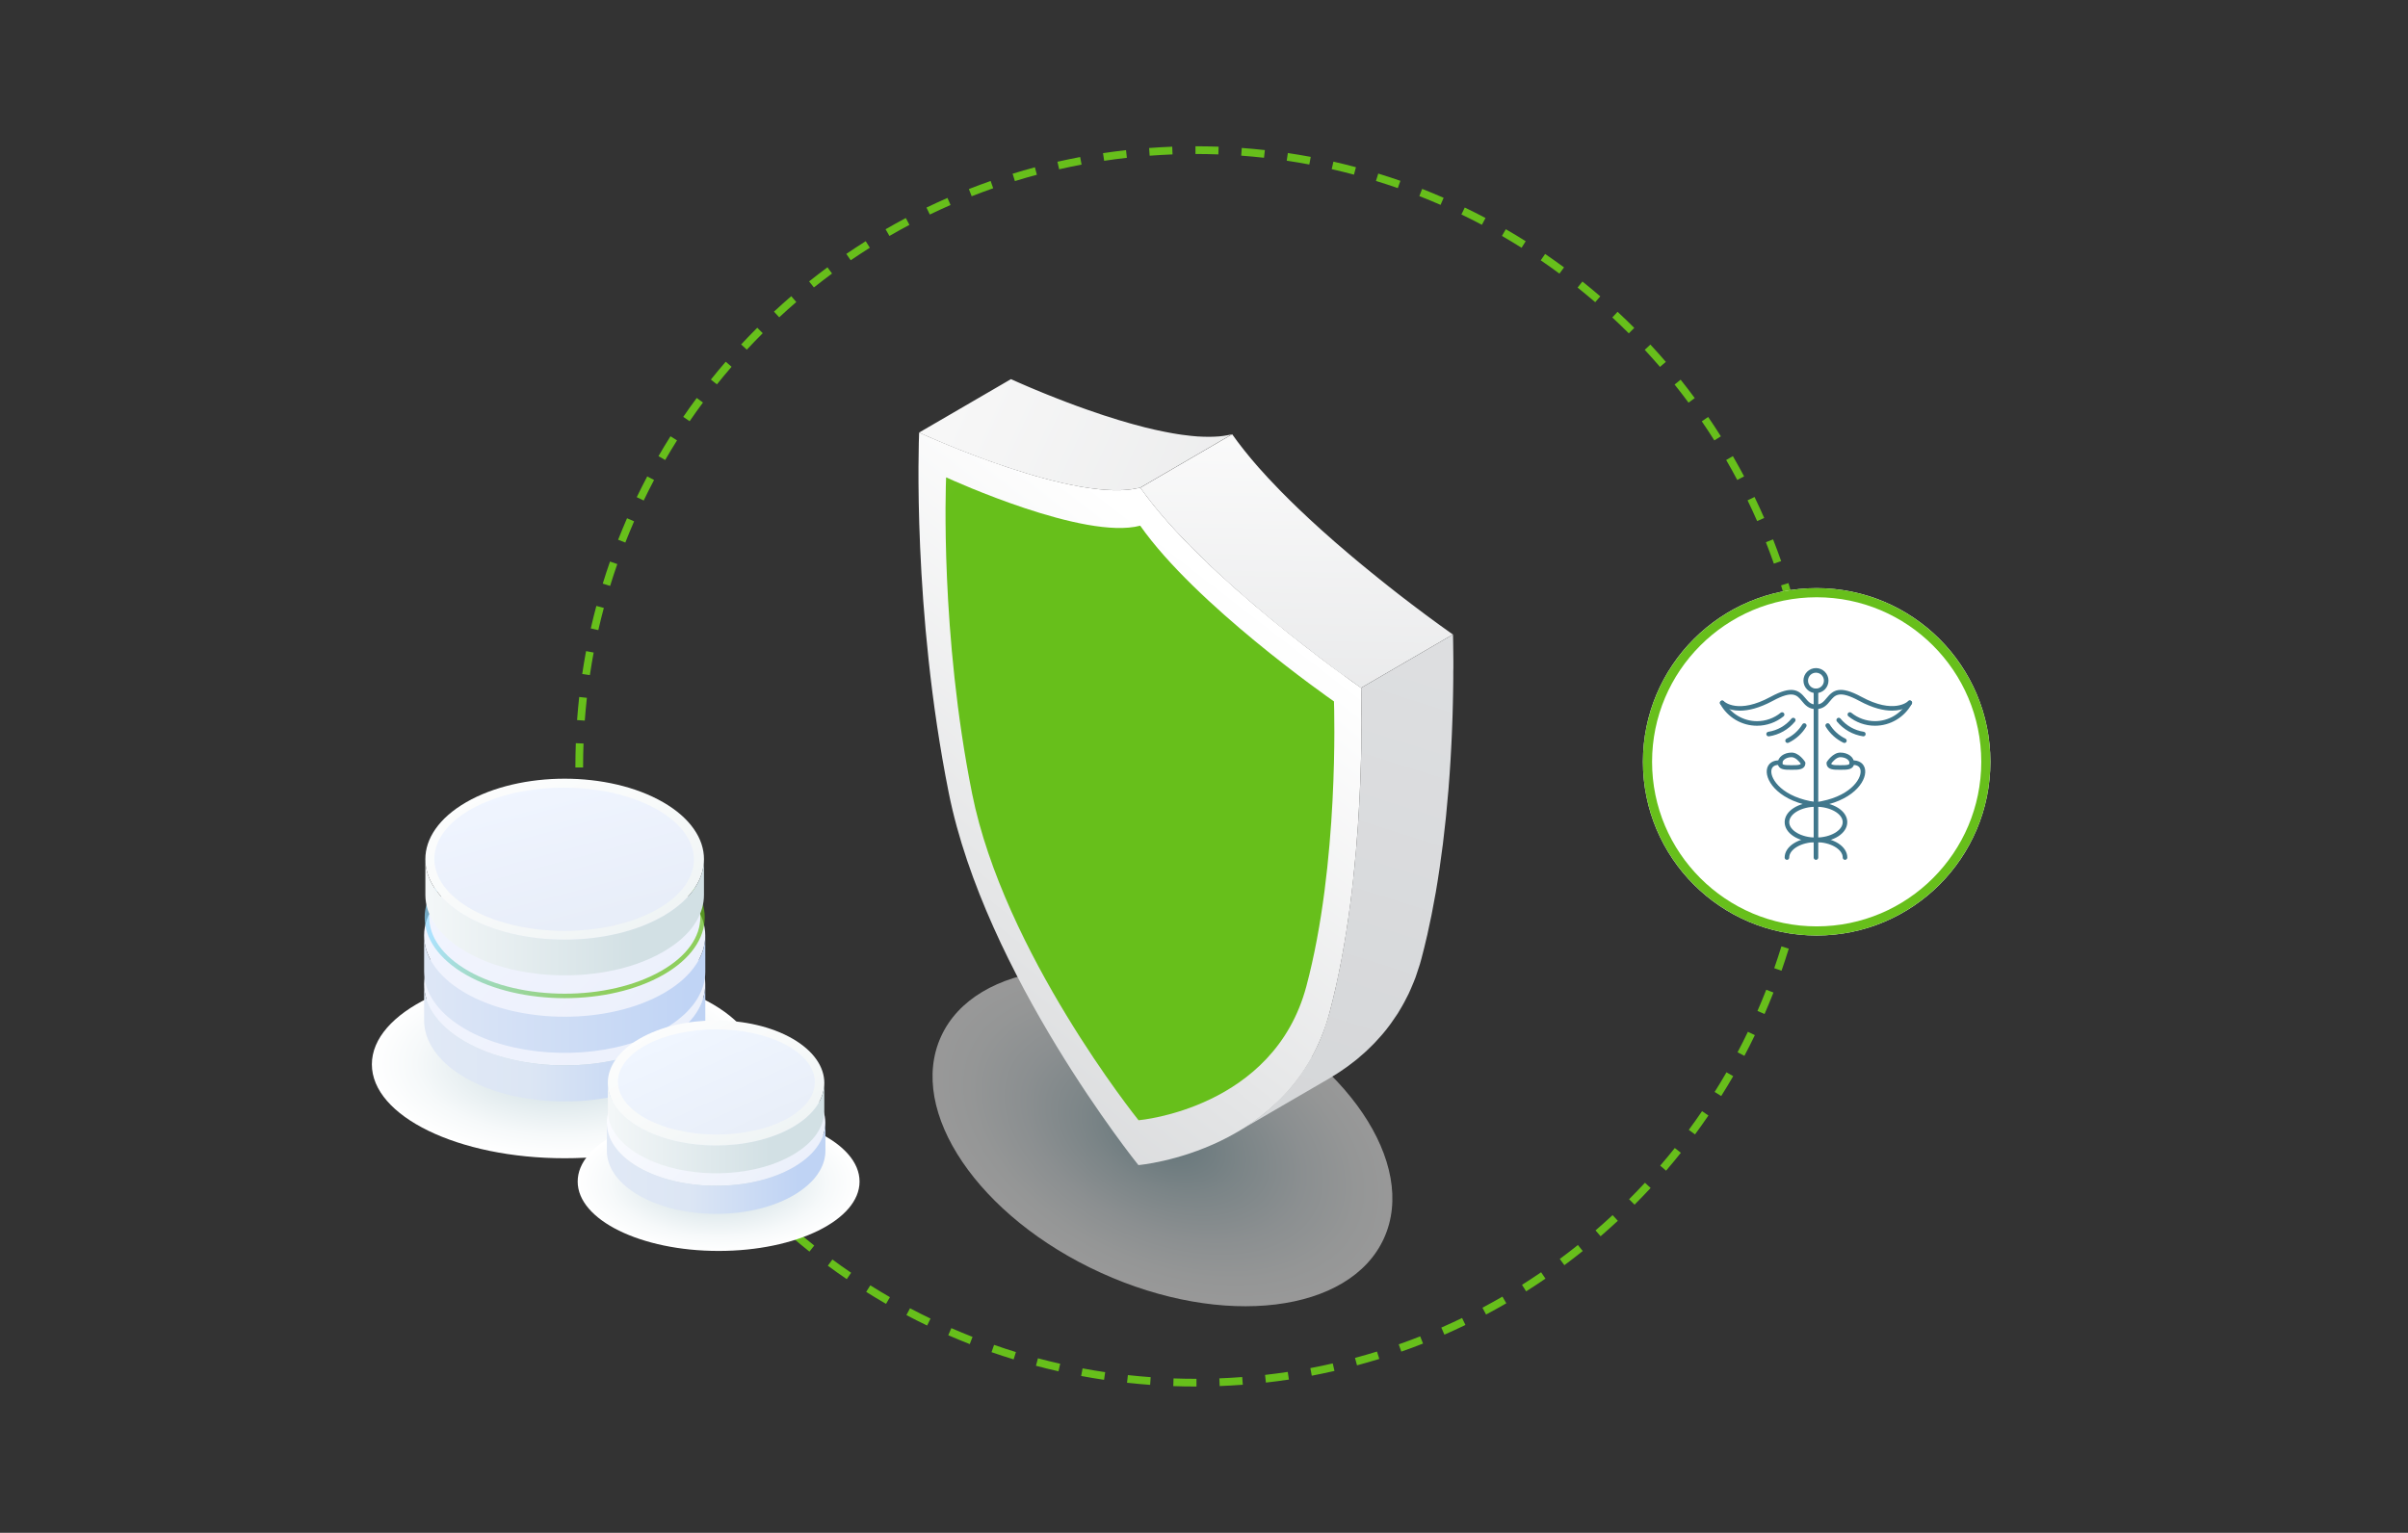 <?xml version="1.0" encoding="UTF-8"?>
<!-- Generator: Adobe Illustrator 28.0.0, SVG Export Plug-In . SVG Version: 6.00 Build 0)  -->
<svg xmlns="http://www.w3.org/2000/svg" xmlns:xlink="http://www.w3.org/1999/xlink" version="1.1" id="Layer_1" x="0px" y="0px" viewBox="0 0 790 503" xml:space="preserve">
<rect x="0" y="0" width="790" height="503" fill="#333333" stroke="none"/>
<path fill="#67BF1B" d="M392.53,455h-0.27c-2.44,0-4.91-0.04-7.34-0.13l0.09-2.53c2.4,0.09,4.84,0.13,7.25,0.13h0.27V455z   M400.14,454.85l-0.1-2.53c2.48-0.1,5.01-0.23,7.5-0.43l0.19,2.53C405.23,454.61,402.67,454.75,400.14,454.85L400.14,454.85z   M377.33,454.46c-2.52-0.18-5.07-0.42-7.58-0.69l0.28-2.52c2.48,0.27,5,0.5,7.48,0.68L377.33,454.46z M415.31,453.71l-0.28-2.52  c2.48-0.28,4.99-0.61,7.45-0.98l0.38,2.51C420.36,453.1,417.82,453.43,415.31,453.71z M362.21,452.8c-2.49-0.37-5.02-0.79-7.51-1.26  l0.47-2.49c2.45,0.46,4.95,0.88,7.41,1.24L362.21,452.8z M430.36,451.45l-0.47-2.49c2.46-0.47,4.93-0.98,7.35-1.54l0.56,2.47  C435.35,450.45,432.85,450.97,430.36,451.45L430.36,451.45z M347.26,450.01c-2.46-0.55-4.95-1.17-7.39-1.82l0.65-2.45  c2.41,0.64,4.87,1.25,7.3,1.79L347.26,450.01z M445.2,448.05l-0.66-2.44c2.41-0.65,4.84-1.35,7.22-2.08l0.75,2.42  C450.09,446.69,447.63,447.4,445.2,448.05L445.2,448.05z M332.55,446.1c-2.41-0.74-4.86-1.54-7.26-2.37l0.84-2.39  c2.36,0.83,4.78,1.62,7.16,2.35L332.55,446.1L332.55,446.1z M459.73,443.55l-0.84-2.39c2.35-0.82,4.71-1.7,7.04-2.62l0.93,2.36  C464.51,441.83,462.11,442.73,459.73,443.55z M318.15,441.08c-2.35-0.92-4.72-1.9-7.05-2.91l1.01-2.33c2.3,1,4.64,1.97,6.96,2.88  L318.15,441.08z M473.87,437.98l-1.01-2.32c2.27-1,4.56-2.05,6.81-3.14l1.1,2.28C478.49,435.91,476.17,436.98,473.87,437.98  L473.87,437.98z M304.17,434.99c-2.28-1.09-4.57-2.25-6.8-3.43l1.18-2.24c2.21,1.17,4.47,2.31,6.73,3.39L304.17,434.99  L304.17,434.99z M487.54,431.38l-1.19-2.24c2.2-1.17,4.42-2.4,6.56-3.64l1.27,2.19C492.01,428.95,489.77,430.19,487.54,431.38  L487.54,431.38z M290.69,427.88c-2.19-1.26-4.38-2.59-6.52-3.93l1.35-2.15c2.11,1.33,4.28,2.63,6.44,3.88L290.69,427.88  L290.69,427.88z M500.68,423.77l-1.35-2.14c2.12-1.33,4.22-2.72,6.27-4.12l1.43,2.09C504.96,421.01,502.83,422.42,500.68,423.77  L500.68,423.77z M277.8,419.77c-2.08-1.42-4.17-2.9-6.21-4.41l1.5-2.04c2.01,1.49,4.08,2.95,6.14,4.35L277.8,419.77L277.8,419.77z   M513.23,415.18l-1.51-2.04c2-1.48,4.01-3.02,5.95-4.58l1.58,1.98C517.29,412.12,515.26,413.69,513.23,415.18z M265.55,410.73  c-1.97-1.57-3.94-3.2-5.86-4.86l1.65-1.92c1.9,1.63,3.85,3.24,5.79,4.79L265.55,410.73L265.55,410.73z M525.11,405.69l-1.66-1.92  c1.88-1.62,3.76-3.31,5.6-5.01l1.72,1.86C528.91,402.33,527.01,404.05,525.11,405.69L525.11,405.69z M254,400.81  c-1.85-1.71-3.69-3.48-5.49-5.28l1.79-1.79c1.77,1.76,3.59,3.52,5.41,5.21L254,400.81L254,400.81z M536.25,395.33l-1.79-1.79  c1.77-1.77,3.52-3.59,5.21-5.41l1.86,1.72C539.81,391.69,538.03,393.54,536.25,395.33L536.25,395.33z M243.23,390.05  c-1.73-1.86-3.43-3.77-5.08-5.66l1.91-1.66c1.62,1.88,3.31,3.76,5.01,5.6L243.23,390.05L243.23,390.05z M546.59,384.17l-1.92-1.65  c1.63-1.9,3.24-3.85,4.79-5.79l1.98,1.58C549.88,380.28,548.23,382.25,546.59,384.17L546.59,384.17z M233.3,378.54  c-1.57-1.95-3.13-3.98-4.64-6.02l2.04-1.51c1.5,2.01,3.03,4.01,4.58,5.95L233.3,378.54z M556.09,372.27l-2.04-1.5  c1.49-2.01,2.95-4.08,4.35-6.13l2.09,1.43C559.07,368.15,557.59,370.24,556.09,372.27L556.09,372.27z M224.25,366.32  c-1.42-2.08-2.82-4.21-4.17-6.35l2.14-1.35c1.33,2.11,2.72,4.21,4.13,6.27L224.25,366.32z M564.68,359.68l-2.15-1.35  c1.33-2.12,2.64-4.28,3.89-6.44l2.2,1.27C567.35,355.35,566.02,357.55,564.68,359.68z M216.14,353.48  c-1.27-2.19-2.51-4.42-3.68-6.64l2.24-1.19c1.17,2.2,2.39,4.4,3.64,6.56L216.14,353.48L216.14,353.48z M572.29,346.49l-2.24-1.18  c1.17-2.2,2.31-4.46,3.39-6.72l2.28,1.1C574.63,341.98,573.47,344.27,572.29,346.49L572.29,346.49z M209.01,340.07  c-1.09-2.27-2.16-4.59-3.18-6.89l2.32-1.02c1,2.28,2.06,4.57,3.14,6.81L209.01,340.07L209.01,340.07z M578.91,332.76l-2.33-1.01  c1-2.29,1.97-4.63,2.88-6.96l2.36,0.92C580.89,328.07,579.91,330.45,578.91,332.76L578.91,332.76z M202.92,326.17  c-0.93-2.35-1.83-4.75-2.66-7.13l2.39-0.84c0.83,2.35,1.71,4.72,2.62,7.04L202.92,326.17L202.92,326.17z M584.47,318.56l-2.39-0.84  c0.82-2.36,1.61-4.77,2.35-7.16l2.42,0.75C586.1,313.73,585.31,316.17,584.47,318.56L584.47,318.56z M197.86,311.82  c-0.75-2.4-1.46-4.87-2.12-7.31l2.45-0.66c0.65,2.41,1.35,4.84,2.09,7.22L197.86,311.82L197.86,311.82z M588.95,303.99l-2.45-0.65  c0.64-2.4,1.25-4.86,1.79-7.3l2.47,0.56C590.2,299.07,589.59,301.56,588.95,303.99L588.95,303.99z M193.9,297.13  c-0.56-2.46-1.09-4.97-1.56-7.45l2.49-0.47c0.47,2.45,0.98,4.92,1.54,7.35L193.9,297.13L193.9,297.13z M592.29,289.15l-2.49-0.47  c0.46-2.45,0.88-4.94,1.24-7.41l2.51,0.37C593.18,284.14,592.75,286.67,592.29,289.15z M191.07,282.18c-0.38-2.51-0.72-5.04-1-7.54  l2.52-0.28c0.28,2.47,0.61,4.97,0.98,7.45L191.07,282.18L191.07,282.18z M594.53,274.1l-2.52-0.28c0.27-2.47,0.51-4.99,0.68-7.48  l2.53,0.19C595.03,269.05,594.8,271.6,594.53,274.1z M189.35,267.06c-0.19-2.52-0.34-5.07-0.43-7.59l2.53-0.1  c0.1,2.49,0.24,5.02,0.43,7.51L189.35,267.06L189.35,267.06z M595.64,258.92l-2.53-0.09c0.09-2.42,0.13-4.89,0.13-7.34v-0.18h2.53  v0.18C595.77,253.98,595.72,256.47,595.64,258.92L595.64,258.92z M191.3,251.85h-2.53v-0.35c0-2.53,0.05-5.09,0.14-7.61l2.53,0.1  c-0.09,2.48-0.14,5.01-0.14,7.51V251.85z M593.09,243.81c-0.1-2.5-0.23-5.03-0.42-7.51l2.53-0.18c0.18,2.51,0.33,5.06,0.43,7.59  L593.09,243.81z M191.85,236.48l-2.53-0.18c0.19-2.53,0.43-5.08,0.7-7.58l2.52,0.28C192.27,231.47,192.04,233.99,191.85,236.48z   M591.97,228.82c-0.27-2.47-0.6-4.98-0.97-7.45l2.51-0.38c0.38,2.5,0.71,5.04,0.99,7.55L591.97,228.82L591.97,228.82z   M193.52,221.55l-2.51-0.38c0.37-2.5,0.8-5.02,1.26-7.5l2.49,0.47C194.31,216.58,193.89,219.07,193.52,221.55L193.52,221.55z   M589.74,213.97c-0.47-2.45-0.98-4.92-1.54-7.35l2.47-0.56c0.56,2.46,1.09,4.97,1.55,7.45L589.74,213.97L589.74,213.97z   M196.29,206.78l-2.47-0.56c0.56-2.46,1.17-4.95,1.83-7.38l2.45,0.65C197.45,201.9,196.85,204.35,196.29,206.78z M586.4,199.32  c-0.64-2.4-1.34-4.83-2.08-7.22l2.42-0.75c0.75,2.42,1.46,4.88,2.11,7.31L586.4,199.32z M200.17,192.27l-2.42-0.75  c0.74-2.41,1.54-4.86,2.38-7.25l2.39,0.84C201.69,187.48,200.9,189.88,200.17,192.27L200.17,192.27z M581.96,184.97  c-0.83-2.36-1.71-4.73-2.62-7.04l2.36-0.93c0.92,2.34,1.81,4.74,2.65,7.14L581.96,184.97L581.96,184.97z M205.15,178.05l-2.36-0.93  c0.93-2.35,1.91-4.72,2.92-7.05l2.32,1.01C207.03,173.39,206.06,175.73,205.15,178.05z M576.47,171c-1.01-2.29-2.06-4.58-3.14-6.81  l2.29-1.1c1.09,2.26,2.16,4.58,3.17,6.89L576.47,171z M211.18,164.25l-2.28-1.1c1.1-2.28,2.26-4.56,3.44-6.81l2.24,1.18  C213.4,159.74,212.26,162,211.18,164.25L211.18,164.25z M569.95,157.51c-1.17-2.2-2.39-4.41-3.64-6.56l2.2-1.27  c1.26,2.18,2.5,4.42,3.68,6.64L569.95,157.51L569.95,157.51z M218.23,150.96l-2.2-1.27c1.26-2.19,2.59-4.38,3.94-6.52l2.14,1.35  C220.78,146.63,219.48,148.79,218.23,150.96L218.23,150.96z M562.43,144.53c-1.32-2.1-2.71-4.21-4.12-6.27l2.09-1.43  c1.43,2.09,2.83,4.23,4.17,6.35L562.43,144.53L562.43,144.53z M226.25,138.23l-2.09-1.43c1.42-2.08,2.91-4.17,4.42-6.2l2.04,1.5  C229.12,134.11,227.66,136.17,226.25,138.23z M553.97,132.14c-1.49-2.01-3.03-4.01-4.58-5.95l1.98-1.59c1.57,1.97,3.13,4,4.63,6.03  L553.97,132.14L553.97,132.14z M235.2,126.14l-1.98-1.58c1.58-1.97,3.21-3.94,4.87-5.86l1.92,1.66  C238.37,122.25,236.76,124.19,235.2,126.14L235.2,126.14z M544.6,120.4c-1.62-1.88-3.31-3.77-5.01-5.6l1.86-1.72  c1.72,1.85,3.43,3.76,5.07,5.67L544.6,120.4L544.6,120.4z M245.01,114.75l-1.86-1.72c1.71-1.84,3.49-3.68,5.29-5.48l1.79,1.79  C248.46,111.11,246.71,112.93,245.01,114.75L245.01,114.75z M534.37,109.39c-1.77-1.77-3.59-3.52-5.41-5.21l1.72-1.86  c1.85,1.71,3.69,3.49,5.48,5.28L534.37,109.39L534.37,109.39z M255.64,104.13l-1.72-1.86c1.85-1.72,3.76-3.43,5.67-5.07l1.65,1.92  C259.35,100.75,257.46,102.43,255.64,104.13z M523.35,99.17c-1.9-1.63-3.85-3.25-5.78-4.8l1.58-1.98c1.96,1.57,3.94,3.2,5.86,4.86  L523.35,99.17z M267.02,94.33l-1.58-1.98c1.97-1.57,4-3.13,6.03-4.63l1.5,2.04C270.97,91.25,268.97,92.78,267.02,94.33L267.02,94.33  z M511.61,89.79c-2.01-1.49-4.07-2.95-6.13-4.36l1.43-2.09c2.08,1.42,4.17,2.9,6.21,4.41L511.61,89.79L511.61,89.79z M279.09,85.41  l-1.43-2.09c2.08-1.42,4.22-2.82,6.36-4.17l1.35,2.15C283.27,82.62,281.15,84.01,279.09,85.41L279.09,85.41z M499.19,81.31  c-2.12-1.33-4.28-2.64-6.44-3.89l1.27-2.2c2.19,1.26,4.38,2.59,6.52,3.94L499.19,81.31L499.19,81.31z M291.8,77.43l-1.27-2.2  c2.19-1.26,4.42-2.5,6.65-3.68l1.18,2.24C296.15,74.96,293.94,76.18,291.8,77.43L291.8,77.43z M486.17,73.77  c-2.21-1.17-4.47-2.32-6.72-3.39l1.1-2.28c2.28,1.09,4.56,2.25,6.81,3.44L486.17,73.77L486.17,73.77z M305.05,70.4l-1.1-2.28  c2.27-1.09,4.59-2.16,6.89-3.17l1.01,2.32C309.58,68.27,307.29,69.32,305.05,70.4L305.05,70.4z M472.61,67.23  c-2.29-1-4.63-1.97-6.96-2.88l0.92-2.36c2.36,0.92,4.73,1.91,7.05,2.92L472.61,67.23L472.61,67.23z M318.78,64.4l-0.92-2.36  c2.35-0.92,4.75-1.82,7.14-2.65l0.84,2.39C323.47,62.62,321.11,63.49,318.78,64.4z M458.58,61.73c-2.36-0.82-4.76-1.62-7.16-2.35  l0.75-2.42c2.43,0.75,4.87,1.54,7.26,2.38L458.58,61.73L458.58,61.73z M332.96,59.43l-0.75-2.42c2.4-0.74,4.87-1.45,7.31-2.11  l0.65,2.45C337.75,57.99,335.32,58.69,332.96,59.43L332.96,59.43z M444.2,57.31c-2.41-0.64-4.87-1.25-7.3-1.8l0.56-2.47  c2.46,0.56,4.95,1.17,7.39,1.83L444.2,57.31z M347.48,55.55l-0.56-2.47c2.47-0.56,4.97-1.08,7.45-1.55l0.47,2.49  C352.38,54.48,349.91,54.99,347.48,55.55L347.48,55.55z M429.55,53.98c-2.45-0.46-4.94-0.88-7.41-1.25l0.37-2.51  c2.5,0.37,5.03,0.8,7.51,1.26L429.55,53.98z M362.25,52.77l-0.38-2.51c2.49-0.37,5.03-0.71,7.55-0.99l0.28,2.52  C367.21,52.07,364.7,52.39,362.25,52.77L362.25,52.77z M414.69,51.77c-2.48-0.27-5-0.51-7.48-0.69l0.18-2.53  c2.51,0.19,5.06,0.42,7.58,0.7L414.69,51.77z M377.17,51.1l-0.18-2.53c2.52-0.18,5.07-0.33,7.59-0.43l0.1,2.53  C382.19,50.78,379.66,50.91,377.17,51.1z M399.71,50.67c-2.47-0.09-4.96-0.14-7.42-0.14h-0.09V48h0.09c2.49,0,5.02,0.05,7.51,0.14  L399.71,50.67z"></path>
<radialGradient id="SVGID_1_" cx="105.308" cy="643.327" r="1" gradientTransform="matrix(63.258 0 0 -30.814 -6476.319 20172.488)" gradientUnits="userSpaceOnUse">
	<stop offset="0" style="stop-color:#BFD4D9"></stop>
	<stop offset="0.416" style="stop-color:#E0EAED"></stop>
	<stop offset="0.771" style="stop-color:#F6F9FA"></stop>
	<stop offset="1" style="stop-color:#FFFFFF"></stop>
</radialGradient>
<path fill="url(#SVGID_1_)" d="M185.26,380.09c34.93,0,63.25-13.8,63.25-30.82s-28.32-30.82-63.25-30.82S122,332.26,122,349.28  S150.32,380.09,185.26,380.09z"></path>
<linearGradient id="SVGID_00000030469451790338682220000017499559467179500976_" gradientUnits="userSpaceOnUse" x1="160.891" y1="206.098" x2="283.678" y2="79.733" gradientTransform="matrix(1 0 0 -1 0 504)">
	<stop offset="0" style="stop-color:#F1F4FE"></stop>
	<stop offset="0.348" style="stop-color:#EDF1FC"></stop>
	<stop offset="0.652" style="stop-color:#E2E9F8"></stop>
	<stop offset="0.937" style="stop-color:#D1DCF1"></stop>
	<stop offset="0.989" style="stop-color:#CDDAF0"></stop>
</linearGradient>
<path fill="url(#SVGID_00000030469451790338682220000017499559467179500976_)" d="M231.38,322.98c0,3.16-0.97,6.32-2.91,9.33  c-2.19,3.39-5.61,6.57-10.26,9.31c-0.11,0.06-0.23,0.14-0.34,0.2c-18.02,10.41-47.21,10.41-65.23,0c-0.11-0.06-0.23-0.14-0.34-0.2  c-4.65-2.74-8.07-5.92-10.26-9.31c-1.94-3.01-2.91-6.17-2.91-9.33c0-6.81,4.5-13.64,13.51-18.85c18.01-10.41,47.21-10.41,65.23,0  C226.88,309.34,231.38,316.17,231.38,322.98z"></path>
<linearGradient id="SVGID_00000168074878200706139590000011217837119993154699_" gradientUnits="userSpaceOnUse" x1="139.143" y1="161.728" x2="231.376" y2="161.728" gradientTransform="matrix(1 0 0 -1 0 504)">
	<stop offset="0" style="stop-color:#E1E9F6"></stop>
	<stop offset="0.372" style="stop-color:#DCE6F4"></stop>
	<stop offset="0.876" style="stop-color:#BFD3F4"></stop>
</linearGradient>
<path fill="url(#SVGID_00000168074878200706139590000011217837119993154699_)" d="M228.47,332.31c-2.19,3.39-5.61,6.57-10.26,9.31  c-0.11,0.06-0.23,0.14-0.34,0.2c-18.02,10.41-47.21,10.41-65.23,0c-0.11-0.06-0.23-0.14-0.34-0.2c-4.65-2.74-8.07-5.92-10.26-9.31  c-1.87-2.9-2.83-5.95-2.9-8.99v11.52c0,6.53,4.15,13.09,12.43,18.19c0.35,0.21,0.71,0.43,1.07,0.64  c15.23,8.8,38.47,10.16,56.19,4.08c3.21-1.11,6.25-2.47,9.03-4.08c0.58-0.33,1.13-0.68,1.68-1.02c0.18-0.12,0.35-0.24,0.53-0.36  c0.38-0.26,0.76-0.51,1.13-0.77c0.02-0.01,0.03-0.02,0.05-0.03c0.37-0.27,0.73-0.54,1.08-0.81c0.13-0.1,0.26-0.21,0.39-0.32  c0.08-0.06,0.15-0.12,0.23-0.19c0.19-0.16,0.38-0.31,0.57-0.47c0.16-0.14,0.31-0.27,0.47-0.41c0.1-0.09,0.19-0.17,0.29-0.25  c0.02-0.02,0.04-0.04,0.06-0.05c0.13-0.12,0.26-0.24,0.38-0.36c0.11-0.11,0.23-0.21,0.34-0.32c0.15-0.15,0.3-0.3,0.45-0.46  c0.05-0.05,0.11-0.11,0.16-0.17c0.11-0.11,0.22-0.22,0.32-0.34c0.11-0.12,0.21-0.24,0.32-0.36c0.22-0.24,0.43-0.49,0.63-0.73  c0.09-0.11,0.18-0.22,0.27-0.33c0.07-0.08,0.13-0.16,0.2-0.25c0.21-0.27,0.41-0.54,0.6-0.82c0.36-0.5,0.67-1.02,0.97-1.53  c1.6-2.74,2.41-5.62,2.41-8.49v-11.76C231.36,326.2,230.39,329.33,228.47,332.31z"></path>
<linearGradient id="SVGID_00000134968353667538394940000011950305741909009796_" gradientUnits="userSpaceOnUse" x1="160.892" y1="222.07" x2="283.679" y2="95.706" gradientTransform="matrix(1 0 0 -1 0 504)">
	<stop offset="0" style="stop-color:#F1F4FE"></stop>
	<stop offset="0.348" style="stop-color:#EDF1FC"></stop>
	<stop offset="0.652" style="stop-color:#E2E9F8"></stop>
	<stop offset="0.937" style="stop-color:#D1DCF1"></stop>
	<stop offset="0.989" style="stop-color:#CDDAF0"></stop>
</linearGradient>
<path fill="url(#SVGID_00000134968353667538394940000011950305741909009796_)" d="M231.38,307.01c0,3.16-0.97,6.32-2.91,9.33  c-2.19,3.39-5.61,6.57-10.26,9.31c-0.11,0.06-0.23,0.14-0.34,0.2c-18.02,10.41-47.21,10.41-65.23,0c-0.11-0.06-0.23-0.14-0.34-0.2  c-4.65-2.74-8.07-5.92-10.26-9.31c-1.94-3.01-2.91-6.17-2.91-9.33c0-6.81,4.5-13.64,13.51-18.85c18.01-10.41,47.21-10.41,65.23,0  C226.88,293.37,231.38,300.2,231.38,307.01z"></path>
<linearGradient id="SVGID_00000125597737580813394320000011577820416772850876_" gradientUnits="userSpaceOnUse" x1="49.641" y1="177.7" x2="249.981" y2="177.7" gradientTransform="matrix(1 0 0 -1 0 504)">
	<stop offset="0" style="stop-color:#E9EFF8"></stop>
	<stop offset="0.372" style="stop-color:#E3EAF6"></stop>
	<stop offset="0.88" style="stop-color:#C0D4F5"></stop>
</linearGradient>
<path fill="url(#SVGID_00000125597737580813394320000011577820416772850876_)" d="M228.47,316.34c-2.19,3.39-5.61,6.57-10.26,9.31  c-0.11,0.06-0.23,0.14-0.34,0.2c-18.02,10.41-47.21,10.41-65.23,0c-0.11-0.06-0.23-0.14-0.34-0.2c-4.65-2.74-8.07-5.92-10.26-9.31  c-1.87-2.9-2.83-5.95-2.9-8.99v11.52c0,6.53,4.15,13.09,12.43,18.19c0.35,0.22,0.71,0.43,1.07,0.65  c15.23,8.8,38.47,10.16,56.19,4.08c3.21-1.11,6.25-2.47,9.03-4.08c0.58-0.34,1.13-0.68,1.68-1.02c0.18-0.12,0.35-0.24,0.53-0.36  c0.38-0.25,0.76-0.51,1.13-0.77c0.02-0.01,0.03-0.02,0.05-0.03c0.37-0.27,0.73-0.54,1.08-0.81c0.13-0.1,0.26-0.21,0.39-0.32  c0.08-0.06,0.15-0.12,0.23-0.19c0.19-0.16,0.38-0.32,0.57-0.47c0.16-0.14,0.31-0.27,0.47-0.41c0.1-0.08,0.19-0.17,0.29-0.25  c0.02-0.02,0.04-0.04,0.06-0.05c0.13-0.12,0.26-0.24,0.38-0.36c0.11-0.11,0.23-0.22,0.34-0.32c0.15-0.15,0.3-0.31,0.45-0.46  c0.05-0.06,0.11-0.11,0.16-0.17c0.11-0.11,0.22-0.23,0.32-0.34c0.11-0.12,0.21-0.24,0.32-0.36c0.22-0.24,0.43-0.49,0.63-0.73  c0.09-0.11,0.18-0.22,0.27-0.33c0.07-0.08,0.13-0.16,0.2-0.24c0.21-0.27,0.41-0.54,0.6-0.82c0.36-0.5,0.67-1.02,0.97-1.53  c1.6-2.74,2.41-5.62,2.41-8.49V307.1C231.36,310.23,230.39,313.36,228.47,316.34z"></path>
<linearGradient id="SVGID_00000114761734609228916420000010695848834466722968_" gradientUnits="userSpaceOnUse" x1="161.297" y1="222.359" x2="205.726" y2="186.399" gradientTransform="matrix(1 0 0 -1 0 504)">
	<stop offset="0" style="stop-color:#8FDBFF"></stop>
	<stop offset="1" style="stop-color:#67BF1B"></stop>
</linearGradient>
<path opacity="0.7" fill-rule="evenodd" clip-rule="evenodd" fill="url(#SVGID_00000114761734609228916420000010695848834466722968_)" d="  M185.26,275.98c-11.47,0-22.91,2.5-31.6,7.46l0,0c-0.04,0.03-0.09,0.06-0.15,0.09l0,0c-0.05,0.03-0.11,0.07-0.17,0.1  c-4.48,2.61-7.74,5.61-9.8,8.77l0,0c-1.83,2.8-2.73,5.72-2.73,8.62c0,6.23,4.17,12.64,12.87,17.61c8.69,4.96,20.13,7.46,31.61,7.46  s22.91-2.5,31.6-7.45c8.7-4.97,12.87-11.37,12.87-17.61c0-2.9-0.9-5.82-2.73-8.62l0,0c-2.07-3.16-5.32-6.16-9.81-8.77  c-0.06-0.03-0.12-0.07-0.17-0.1l0,0c-0.06-0.03-0.11-0.06-0.15-0.09l0,0C208.17,278.48,196.73,275.98,185.26,275.98z M217.59,282.16  c-8.97-5.11-20.67-7.65-32.33-7.65c-11.66,0-23.36,2.54-32.33,7.65c-0.06,0.03-0.12,0.07-0.18,0.1l0,0  c-0.06,0.04-0.11,0.06-0.15,0.09l0,0l-0.01,0.01c-4.63,2.7-8.08,5.85-10.3,9.24c-1.97,3.01-2.97,6.21-2.97,9.43  c0,6.95,4.65,13.76,13.61,18.88l0,0c8.97,5.11,20.67,7.65,32.34,7.65c11.66,0,23.36-2.54,32.32-7.65h0  c8.96-5.12,13.61-11.93,13.61-18.88c0-3.22-1-6.41-2.97-9.43c-2.22-3.4-5.67-6.54-10.3-9.24l0,0l-0.01-0.01  c-0.05-0.02-0.1-0.05-0.15-0.09l0,0C217.71,282.23,217.65,282.19,217.59,282.16z"></path>
<linearGradient id="SVGID_00000053507072510811369140000001036032991219843752_" gradientUnits="userSpaceOnUse" x1="157.279" y1="272.554" x2="251.376" y2="102.701" gradientTransform="matrix(1 0 0 -1 0 504)">
	<stop offset="0" style="stop-color:#FFFFFF"></stop>
	<stop offset="0.282" style="stop-color:#F8FAFA"></stop>
	<stop offset="0.684" style="stop-color:#E5EDEF"></stop>
	<stop offset="1" style="stop-color:#D2E0E4"></stop>
</linearGradient>
<path fill="url(#SVGID_00000053507072510811369140000001036032991219843752_)" d="M230.96,281.95c0,3.13-0.96,6.26-2.89,9.24  c-2.17,3.36-5.55,6.51-10.16,9.23c-0.11,0.06-0.23,0.14-0.34,0.2c-17.86,10.31-46.78,10.31-64.64,0c-0.11-0.06-0.23-0.14-0.34-0.2  c-4.61-2.72-8-5.87-10.17-9.23c-1.92-2.98-2.88-6.11-2.88-9.24c0-6.75,4.46-13.52,13.39-18.68c17.84-10.31,46.78-10.31,64.64,0  C226.5,268.43,230.96,275.2,230.96,281.95z"></path>
<linearGradient id="SVGID_00000028288455689063689020000005824706280941094021_" gradientUnits="userSpaceOnUse" x1="117.305" y1="202.935" x2="252.714" y2="202.935" gradientTransform="matrix(1 0 0 -1 0 504)">
	<stop offset="0" style="stop-color:#FFFFFF"></stop>
	<stop offset="0.671" style="stop-color:#D2E0E4"></stop>
</linearGradient>
<path fill="url(#SVGID_00000028288455689063689020000005824706280941094021_)" d="M228.07,291.19c-2.17,3.36-5.56,6.51-10.16,9.23  c-0.11,0.06-0.23,0.14-0.34,0.2c-17.86,10.31-46.78,10.31-64.64,0c-0.11-0.06-0.23-0.14-0.34-0.2c-4.61-2.72-8-5.87-10.17-9.23  c-1.86-2.88-2.81-5.89-2.87-8.91v11.41c0,6.47,4.11,12.97,12.32,18.02c0.35,0.21,0.7,0.43,1.07,0.64  c15.09,8.72,38.12,10.07,55.68,4.04c3.18-1.1,6.19-2.44,8.95-4.04c0.57-0.33,1.12-0.67,1.66-1.01c0.18-0.12,0.35-0.24,0.53-0.36  c0.38-0.25,0.76-0.51,1.12-0.76c0.02-0.01,0.03-0.02,0.05-0.03c0.37-0.26,0.72-0.53,1.07-0.8c0.13-0.1,0.26-0.21,0.39-0.31  c0.08-0.06,0.15-0.12,0.23-0.18c0.19-0.16,0.38-0.31,0.56-0.47c0.16-0.13,0.31-0.27,0.46-0.4c0.09-0.08,0.19-0.17,0.28-0.25  c0.02-0.02,0.04-0.04,0.05-0.05c0.13-0.12,0.25-0.24,0.38-0.36c0.11-0.11,0.23-0.21,0.34-0.32c0.15-0.15,0.3-0.3,0.44-0.45  c0.05-0.05,0.11-0.11,0.16-0.16c0.11-0.11,0.21-0.22,0.32-0.33c0.11-0.12,0.21-0.24,0.32-0.35c0.21-0.24,0.42-0.48,0.62-0.73  c0.09-0.11,0.18-0.22,0.27-0.33c0.07-0.08,0.13-0.16,0.19-0.24c0.21-0.27,0.41-0.54,0.6-0.81c0.35-0.5,0.67-1.01,0.96-1.52  c1.58-2.72,2.38-5.57,2.38-8.41v-11.65C230.94,285.14,229.98,288.24,228.07,291.19z"></path>
<linearGradient id="SVGID_00000155132006525824464180000011988574741269783695_" gradientUnits="userSpaceOnUse" x1="178.008" y1="248.533" x2="192.394" y2="194.49" gradientTransform="matrix(1 0 0 -1 0 504)">
	<stop offset="0" style="stop-color:#F0F5FF"></stop>
	<stop offset="1" style="stop-color:#E7EDF8"></stop>
</linearGradient>
<path fill="url(#SVGID_00000155132006525824464180000011988574741269783695_)" d="M215.07,265.36c16.68,9.18,16.77,24.06,0.2,33.24  c-16.57,9.18-43.52,9.18-60.2,0c-16.68-9.18-16.77-24.06-0.2-33.24C171.44,256.18,198.39,256.18,215.07,265.36z"></path>
<radialGradient id="SVGID_00000034064445372094552610000004880521324965507506_" cx="104.686" cy="641.675" r="1" gradientTransform="matrix(46.242 0 0 -22.767 -4605.129 14997.017)" gradientUnits="userSpaceOnUse">
	<stop offset="0" style="stop-color:#BFD4D9"></stop>
	<stop offset="0.416" style="stop-color:#E0EAED"></stop>
	<stop offset="0.771" style="stop-color:#F6F9FA"></stop>
	<stop offset="1" style="stop-color:#FFFFFF"></stop>
</radialGradient>
<path fill="url(#SVGID_00000034064445372094552610000004880521324965507506_)" d="M235.76,410.51c25.54,0,46.24-10.19,46.24-22.77  s-20.7-22.77-46.24-22.77s-46.24,10.19-46.24,22.77S210.23,410.51,235.76,410.51z"></path>
<linearGradient id="SVGID_00000119116783793855165330000001265631458059891336_" gradientUnits="userSpaceOnUse" x1="215.98" y1="155.051" x2="311.412" y2="56.837" gradientTransform="matrix(1 0 0 -1 0 504)">
	<stop offset="0" style="stop-color:#FBFCFF"></stop>
	<stop offset="0.652" style="stop-color:#E2E9F8"></stop>
	<stop offset="0.937" style="stop-color:#D1DCF1"></stop>
	<stop offset="0.989" style="stop-color:#CDDAF0"></stop>
</linearGradient>
<path fill="url(#SVGID_00000119116783793855165330000001265631458059891336_)" d="M270.77,368.44c0,2.46-0.75,4.91-2.26,7.25  c-1.7,2.64-4.36,5.11-7.97,7.24c-0.08,0.05-0.18,0.11-0.26,0.16c-14.01,8.09-36.69,8.09-50.7,0c-0.08-0.05-0.18-0.11-0.26-0.16  c-3.62-2.13-6.27-4.6-7.97-7.24c-1.51-2.34-2.26-4.79-2.26-7.25c0-5.3,3.5-10.6,10.5-14.65c13.99-8.09,36.69-8.09,50.7,0  C267.27,357.84,270.77,363.15,270.77,368.44z"></path>
<linearGradient id="SVGID_00000152959824732051197640000006954698539336001204_" gradientUnits="userSpaceOnUse" x1="199.077" y1="120.565" x2="270.762" y2="120.565" gradientTransform="matrix(1 0 0 -1 0 504)">
	<stop offset="0" style="stop-color:#E1E9F6"></stop>
	<stop offset="0.372" style="stop-color:#DCE6F4"></stop>
	<stop offset="0.876" style="stop-color:#BFD3F4"></stop>
</linearGradient>
<path fill="url(#SVGID_00000152959824732051197640000006954698539336001204_)" d="M268.5,375.69c-1.7,2.64-4.36,5.1-7.97,7.24  c-0.08,0.05-0.18,0.11-0.26,0.15c-14.01,8.09-36.69,8.09-50.7,0c-0.08-0.05-0.18-0.11-0.26-0.15c-3.62-2.13-6.27-4.6-7.97-7.24  c-1.46-2.26-2.2-4.62-2.25-6.99v8.95c0,5.08,3.22,10.17,9.66,14.14c0.28,0.17,0.55,0.33,0.84,0.5c11.83,6.84,29.9,7.9,43.67,3.17  c2.5-0.87,4.86-1.92,7.02-3.17c0.45-0.26,0.88-0.53,1.3-0.8c0.14-0.09,0.27-0.19,0.41-0.28c0.3-0.2,0.59-0.4,0.88-0.6  c0.01-0.01,0.03-0.02,0.04-0.03c0.29-0.21,0.57-0.42,0.84-0.63c0.11-0.08,0.2-0.16,0.31-0.24c0.06-0.05,0.12-0.1,0.18-0.15  c0.15-0.12,0.3-0.24,0.44-0.37c0.12-0.11,0.24-0.21,0.36-0.32c0.07-0.07,0.15-0.13,0.22-0.2c0.01-0.01,0.03-0.03,0.04-0.04  c0.1-0.09,0.2-0.19,0.3-0.28c0.09-0.08,0.18-0.17,0.27-0.25c0.12-0.12,0.23-0.24,0.35-0.35c0.04-0.04,0.08-0.09,0.13-0.13  c0.08-0.09,0.17-0.18,0.25-0.26c0.08-0.09,0.17-0.19,0.25-0.28c0.17-0.19,0.33-0.38,0.49-0.57c0.07-0.08,0.14-0.17,0.21-0.26  c0.05-0.06,0.1-0.13,0.15-0.19c0.16-0.21,0.32-0.42,0.47-0.64c0.28-0.39,0.52-0.79,0.76-1.19c1.24-2.13,1.87-4.37,1.87-6.6v-9.14  C270.75,370.95,270,373.38,268.5,375.69z"></path>
<linearGradient id="SVGID_00000115513295300066199090000007332994041329034669_" gradientUnits="userSpaceOnUse" x1="213.171" y1="187.866" x2="286.305" y2="55.853" gradientTransform="matrix(1 0 0 -1 0 504)">
	<stop offset="0" style="stop-color:#FFFFFF"></stop>
	<stop offset="0.282" style="stop-color:#F8FAFA"></stop>
	<stop offset="0.684" style="stop-color:#E5EDEF"></stop>
	<stop offset="1" style="stop-color:#D2E0E4"></stop>
</linearGradient>
<path fill="url(#SVGID_00000115513295300066199090000007332994041329034669_)" d="M270.44,355.39c0,2.43-0.75,4.87-2.24,7.18  c-1.68,2.61-4.32,5.06-7.9,7.17c-0.08,0.05-0.18,0.11-0.26,0.15c-13.88,8.01-36.36,8.01-50.24,0c-0.08-0.05-0.18-0.11-0.26-0.15  c-3.58-2.11-6.21-4.56-7.9-7.17c-1.49-2.32-2.24-4.75-2.24-7.18c0-5.25,3.46-10.51,10.4-14.52c13.87-8.01,36.36-8.01,50.24,0  C266.97,344.88,270.44,350.14,270.44,355.39z"></path>
<linearGradient id="SVGID_00000105384262791180666440000005458154870719316113_" gradientUnits="userSpaceOnUse" x1="182.103" y1="133.754" x2="287.345" y2="133.754" gradientTransform="matrix(1 0 0 -1 0 504)">
	<stop offset="0" style="stop-color:#FFFFFF"></stop>
	<stop offset="0.671" style="stop-color:#D2E0E4"></stop>
</linearGradient>
<path fill="url(#SVGID_00000105384262791180666440000005458154870719316113_)" d="M268.2,362.57c-1.68,2.61-4.32,5.06-7.9,7.17  c-0.08,0.05-0.18,0.11-0.26,0.15c-13.88,8.01-36.36,8.01-50.24,0c-0.08-0.05-0.18-0.11-0.26-0.15c-3.58-2.11-6.22-4.56-7.9-7.17  c-1.44-2.23-2.18-4.58-2.23-6.93v8.87c0,5.03,3.2,10.08,9.57,14.01c0.27,0.17,0.55,0.33,0.83,0.5c11.73,6.77,29.63,7.83,43.27,3.14  c2.47-0.86,4.81-1.9,6.95-3.14c0.44-0.26,0.87-0.52,1.29-0.79c0.14-0.09,0.27-0.18,0.41-0.28c0.3-0.2,0.59-0.39,0.87-0.59  c0.01-0.01,0.03-0.02,0.04-0.03c0.29-0.2,0.56-0.41,0.83-0.62c0.1-0.08,0.2-0.16,0.3-0.24c0.06-0.05,0.12-0.1,0.18-0.15  c0.15-0.12,0.29-0.24,0.44-0.36c0.12-0.1,0.24-0.21,0.36-0.31c0.07-0.07,0.15-0.13,0.22-0.2c0.02-0.01,0.03-0.03,0.04-0.04  c0.1-0.09,0.2-0.19,0.3-0.28c0.09-0.08,0.18-0.16,0.26-0.25c0.12-0.12,0.23-0.23,0.34-0.35c0.04-0.04,0.08-0.09,0.12-0.13  c0.08-0.09,0.17-0.17,0.25-0.26c0.08-0.09,0.16-0.18,0.25-0.27c0.17-0.19,0.33-0.38,0.48-0.57c0.07-0.08,0.14-0.17,0.21-0.25  c0.05-0.06,0.1-0.12,0.15-0.19c0.16-0.21,0.32-0.42,0.46-0.63c0.27-0.39,0.52-0.78,0.75-1.18c1.23-2.11,1.85-4.33,1.85-6.54v-9.05  C270.42,357.87,269.67,360.28,268.2,362.57z"></path>
<linearGradient id="SVGID_00000013892583555548265720000000681448627675272605_" gradientUnits="userSpaceOnUse" x1="226.836" y1="167.019" x2="242.839" y2="131.722" gradientTransform="matrix(1 0 0 -1 0 504)">
	<stop offset="0" style="stop-color:#F0F6FF"></stop>
	<stop offset="1" style="stop-color:#E9EFF9"></stop>
</linearGradient>
<path fill="url(#SVGID_00000013892583555548265720000000681448627675272605_)" d="M257.79,342.85c12.65,6.74,12.72,17.67,0.15,24.41  c-12.57,6.74-33.02,6.74-45.67,0c-12.65-6.74-12.72-17.67-0.15-24.41C224.69,336.11,245.14,336.11,257.79,342.85z"></path>
<radialGradient id="SVGID_00000165195498293449052100000011853451469875121071_" cx="106.529" cy="644.404" r="1" gradientTransform="matrix(72.657 33.11 20.229 -44.391 -20394.326 25451.979)" gradientUnits="userSpaceOnUse">
	<stop offset="0" style="stop-color:#95B7C0"></stop>
	<stop offset="0.022" style="stop-color:#98B9C2"></stop>
	<stop offset="0.332" style="stop-color:#C4D7DC"></stop>
	<stop offset="0.609" style="stop-color:#E4ECEF"></stop>
	<stop offset="0.841" style="stop-color:#F7FAFA"></stop>
	<stop offset="1" style="stop-color:#FFFFFF"></stop>
</radialGradient>
<path opacity="0.5" fill="url(#SVGID_00000165195498293449052100000011853451469875121071_)" d="  M454.03,406.38c11.16-24.53-12.33-59.23-52.45-77.51c-40.13-18.29-81.7-13.23-92.86,11.3c-11.16,24.52,12.33,59.23,52.46,77.51  C401.3,435.96,442.87,430.9,454.03,406.38z"></path>
<linearGradient id="SVGID_00000005227331508691396590000013886922334640693396_" gradientUnits="userSpaceOnUse" x1="268.725" y1="400.033" x2="491.55" y2="298.753" gradientTransform="matrix(1 0 0 -1 0 504)">
	<stop offset="0.178" style="stop-color:#F8F8F8"></stop>
	<stop offset="1" style="stop-color:#E1E2E3"></stop>
</linearGradient>
<path fill="url(#SVGID_00000005227331508691396590000013886922334640693396_)" d="M402.61,142.84c-0.84,0.16-1.71,0.28-2.63,0.37  c-0.07,0.01-0.14,0.01-0.2,0.01c-0.88,0.07-1.81,0.11-2.75,0.12c-0.27,0-0.55,0-0.83,0c-1.04-0.01-2.1-0.04-3.19-0.11  c-0.08-0.01-0.15-0.01-0.23-0.01c-1.34-0.1-2.73-0.25-4.14-0.44c-0.3-0.04-0.59-0.07-0.89-0.11c-0.46-0.07-0.93-0.14-1.39-0.21  c-0.46-0.07-0.93-0.15-1.4-0.23c-0.47-0.08-0.95-0.17-1.43-0.26c-0.45-0.09-0.91-0.17-1.37-0.26c-0.73-0.15-1.47-0.3-2.2-0.46  c-0.33-0.07-0.65-0.14-0.99-0.21c-1.07-0.24-2.14-0.5-3.22-0.76c-0.02-0.01-0.05-0.01-0.07-0.02c-1.26-0.32-2.53-0.66-3.8-1.01  c-0.34-0.09-0.67-0.19-1.01-0.28c-1.17-0.33-2.34-0.67-3.5-1.02c-0.11-0.03-0.23-0.07-0.34-0.1c-1.68-0.51-3.35-1.04-5-1.58  c-0.18-0.06-0.36-0.12-0.54-0.18c-1.58-0.52-3.13-1.05-4.65-1.59c-0.26-0.09-0.53-0.18-0.79-0.28c-0.87-0.31-1.73-0.62-2.57-0.92  c-0.17-0.06-0.35-0.12-0.52-0.19c-1.01-0.37-2-0.74-2.97-1.11c-0.28-0.11-0.55-0.21-0.82-0.32c-0.69-0.26-1.36-0.52-2.02-0.78  c-0.32-0.12-0.64-0.25-0.95-0.37c-0.62-0.24-1.23-0.48-1.82-0.72c-0.29-0.12-0.59-0.23-0.87-0.35c-0.3-0.12-0.59-0.24-0.87-0.35  c-0.39-0.16-0.78-0.32-1.15-0.47c-0.28-0.11-0.55-0.22-0.82-0.34c-0.35-0.15-0.7-0.29-1.04-0.43c-0.26-0.11-0.51-0.21-0.76-0.32  c-0.33-0.14-0.65-0.27-0.95-0.4c-0.23-0.1-0.47-0.2-0.69-0.29c-0.29-0.12-0.56-0.24-0.83-0.36c-0.21-0.09-0.42-0.18-0.62-0.27  c-0.26-0.11-0.5-0.22-0.74-0.32c-0.17-0.08-0.35-0.15-0.51-0.22c-0.23-0.1-0.45-0.2-0.66-0.29c-0.13-0.06-0.28-0.12-0.4-0.18  c-0.21-0.09-0.39-0.17-0.56-0.25c-0.09-0.04-0.19-0.08-0.27-0.12c-0.18-0.08-0.33-0.15-0.47-0.21c-0.04-0.02-0.1-0.05-0.14-0.06  c-0.16-0.07-0.28-0.13-0.36-0.16l-30.14,17.53c0.08,0.04,0.21,0.1,0.38,0.17c0.01,0,0.02,0.01,0.02,0.01  c0.15,0.07,0.32,0.14,0.53,0.24c0.02,0.01,0.04,0.02,0.06,0.03c0.06,0.03,0.13,0.06,0.19,0.09c0.19,0.09,0.4,0.18,0.63,0.28  c0.11,0.05,0.23,0.1,0.35,0.15c0.22,0.1,0.45,0.2,0.7,0.31c0.15,0.07,0.31,0.14,0.47,0.21c0.25,0.11,0.5,0.22,0.78,0.34  c0.19,0.08,0.39,0.17,0.59,0.25c0.28,0.12,0.56,0.24,0.86,0.37c0.22,0.09,0.45,0.19,0.68,0.29c0.31,0.13,0.63,0.27,0.96,0.41  c0.25,0.1,0.49,0.21,0.75,0.32c0.34,0.14,0.69,0.29,1.05,0.44c0.27,0.11,0.54,0.22,0.81,0.34c0.38,0.15,0.77,0.31,1.17,0.47  c0.28,0.12,0.56,0.23,0.86,0.35c0.12,0.05,0.23,0.09,0.35,0.14c0.17,0.07,0.36,0.14,0.54,0.21c0.59,0.24,1.19,0.47,1.81,0.72  c0.32,0.12,0.63,0.25,0.96,0.37c0.66,0.26,1.33,0.51,2.02,0.78c0.28,0.11,0.55,0.21,0.83,0.32c0.97,0.37,1.95,0.74,2.97,1.11  c0.17,0.06,0.35,0.12,0.52,0.19c0.84,0.31,1.7,0.61,2.56,0.92c0.14,0.05,0.27,0.1,0.41,0.15c0.13,0.04,0.26,0.09,0.39,0.13  c1.52,0.53,3.07,1.06,4.65,1.58c0.18,0.06,0.36,0.12,0.53,0.17c1.65,0.54,3.32,1.07,5,1.58c0.02,0.01,0.04,0.01,0.06,0.02  c0.09,0.03,0.18,0.05,0.27,0.08c1.16,0.35,2.33,0.69,3.5,1.02c0.34,0.09,0.67,0.19,1.01,0.28c1.26,0.35,2.53,0.69,3.79,1  c0.02,0.01,0.05,0.01,0.07,0.02c0,0,0.01,0,0.01,0c1.08,0.27,2.15,0.52,3.21,0.76c0.33,0.07,0.66,0.14,0.99,0.21  c0.74,0.16,1.47,0.32,2.2,0.46c0.15,0.03,0.3,0.07,0.45,0.09c0.31,0.06,0.62,0.11,0.93,0.17c0.47,0.09,0.95,0.18,1.42,0.26  c0.48,0.08,0.94,0.16,1.41,0.23c0.46,0.07,0.92,0.15,1.38,0.21c0.16,0.02,0.32,0.05,0.48,0.07c0.14,0.02,0.28,0.02,0.42,0.04  c1.41,0.18,2.8,0.34,4.13,0.43c0.02,0,0.03,0,0.05,0c0.06,0.01,0.12,0,0.18,0.01c1.09,0.07,2.15,0.11,3.19,0.11  c0.15,0,0.31,0.02,0.46,0.02c0.13,0,0.24-0.01,0.37-0.02c0.94-0.01,1.87-0.04,2.75-0.12c0.05,0,0.12,0,0.17-0.01  c0.01,0,0.02,0,0.03,0c0.91-0.08,1.78-0.21,2.63-0.37c0.09-0.02,0.19-0.02,0.29-0.04c0.46-0.09,0.91-0.19,1.34-0.31l30.14-17.53  C403.71,142.63,403.16,142.74,402.61,142.84z"></path>
<linearGradient id="SVGID_00000016790985664694884530000006210310749150289322_" gradientUnits="userSpaceOnUse" x1="426.239" y1="374.988" x2="423.614" y2="207.123" gradientTransform="matrix(1 0 0 -1 0 504)">
	<stop offset="0" style="stop-color:#FDFDFD"></stop>
	<stop offset="1" style="stop-color:#DCDDDF"></stop>
</linearGradient>
<path fill="url(#SVGID_00000016790985664694884530000006210310749150289322_)" d="M442.12,222.58c0.13,0.1,0.25,0.18,0.37,0.27  c0.31,0.22,0.61,0.44,0.88,0.64c0.16,0.11,0.3,0.21,0.44,0.32c0.22,0.16,0.44,0.32,0.64,0.46c0.13,0.09,0.24,0.17,0.36,0.26  c0.2,0.14,0.37,0.27,0.54,0.38c0.09,0.06,0.17,0.12,0.25,0.18c0.17,0.12,0.31,0.22,0.44,0.31c0.05,0.03,0.1,0.07,0.14,0.1  c0.15,0.1,0.27,0.19,0.34,0.24l30.14-17.53c-0.07-0.05-0.19-0.14-0.34-0.24c-0.04-0.03-0.09-0.06-0.14-0.1  c-0.12-0.09-0.27-0.19-0.43-0.3c-0.08-0.06-0.18-0.13-0.28-0.2c-0.15-0.11-0.32-0.22-0.49-0.35c-0.12-0.09-0.25-0.18-0.39-0.28  c-0.19-0.14-0.4-0.29-0.62-0.44c-0.15-0.11-0.3-0.22-0.47-0.34c-0.26-0.19-0.55-0.4-0.84-0.6c-0.14-0.1-0.26-0.19-0.4-0.29  c-0.45-0.33-0.93-0.67-1.44-1.05c-0.08-0.06-0.18-0.13-0.26-0.19c-0.43-0.31-0.87-0.64-1.34-0.98c-0.16-0.12-0.33-0.25-0.5-0.37  c-0.4-0.29-0.81-0.6-1.23-0.91c-0.2-0.15-0.4-0.3-0.61-0.46c-0.44-0.33-0.9-0.67-1.36-1.02c-0.19-0.14-0.37-0.28-0.56-0.42  c-0.65-0.49-1.31-0.99-2-1.51c-0.14-0.11-0.29-0.22-0.42-0.33c-0.56-0.42-1.13-0.86-1.71-1.3c-0.24-0.19-0.49-0.38-0.74-0.57  c-0.5-0.39-1.02-0.79-1.54-1.19c-0.26-0.2-0.52-0.4-0.78-0.61c-0.65-0.5-1.31-1.02-1.97-1.55c-0.13-0.1-0.25-0.19-0.37-0.29  c-0.2-0.16-0.42-0.33-0.62-0.5c-0.73-0.58-1.46-1.16-2.21-1.76c-0.35-0.28-0.71-0.57-1.06-0.86c-0.61-0.49-1.23-0.99-1.86-1.5  c-0.4-0.33-0.81-0.66-1.21-0.99c-0.59-0.49-1.19-0.98-1.79-1.47c-0.42-0.35-0.85-0.71-1.28-1.06c-0.59-0.49-1.19-0.99-1.79-1.5  c-0.36-0.3-0.72-0.61-1.09-0.92c-1.42-1.2-2.84-2.42-4.27-3.66c-0.18-0.15-0.35-0.31-0.53-0.46c-1.35-1.18-2.7-2.37-4.04-3.58  c-0.2-0.18-0.41-0.36-0.61-0.55c-2.33-2.1-4.64-4.25-6.91-6.42c-0.19-0.18-0.38-0.37-0.57-0.55c-1.7-1.63-3.37-3.28-5-4.94  c-0.24-0.24-0.47-0.48-0.71-0.72c-1.14-1.17-2.27-2.35-3.36-3.52c-0.18-0.2-0.38-0.4-0.56-0.59c-1.01-1.09-2-2.18-2.96-3.27  c-0.29-0.33-0.57-0.66-0.86-0.99c-0.58-0.67-1.16-1.34-1.71-2c-0.37-0.45-0.74-0.89-1.1-1.34c-0.4-0.49-0.8-0.98-1.19-1.47  c-0.36-0.45-0.7-0.9-1.05-1.35c-0.38-0.49-0.76-0.99-1.13-1.48c-0.59-0.79-1.16-1.57-1.71-2.35l-30.14,17.53  c0.45,0.64,0.91,1.28,1.39,1.93c0.11,0.14,0.22,0.29,0.33,0.43c0.36,0.49,0.74,0.98,1.12,1.47c0.25,0.32,0.48,0.64,0.73,0.96  c0.1,0.13,0.22,0.27,0.32,0.4c0.39,0.49,0.79,0.97,1.19,1.46c0.27,0.33,0.53,0.66,0.81,1c0.1,0.12,0.2,0.23,0.3,0.35  c0.56,0.66,1.13,1.33,1.71,2c0.24,0.28,0.46,0.55,0.71,0.82c0.05,0.06,0.1,0.11,0.15,0.17c0.96,1.09,1.95,2.18,2.96,3.28  c0.05,0.06,0.1,0.11,0.16,0.17c0.13,0.14,0.27,0.28,0.4,0.42c1.1,1.17,2.22,2.35,3.36,3.52c0.16,0.16,0.31,0.32,0.46,0.49  c0.08,0.08,0.17,0.16,0.25,0.25c1.63,1.65,3.3,3.3,4.99,4.93c0.12,0.12,0.24,0.24,0.36,0.35c0.07,0.07,0.15,0.14,0.22,0.21  c2.27,2.17,4.58,4.31,6.9,6.41c0.05,0.04,0.1,0.09,0.14,0.13c0.16,0.14,0.32,0.28,0.48,0.43c1.34,1.21,2.68,2.39,4.02,3.57  c0.18,0.16,0.36,0.32,0.54,0.48c1.43,1.24,2.85,2.45,4.26,3.65c0.14,0.12,0.29,0.25,0.43,0.37c0.23,0.19,0.45,0.37,0.67,0.56  c0.59,0.5,1.18,0.99,1.77,1.49c0.43,0.36,0.86,0.71,1.28,1.07c0.6,0.5,1.2,0.99,1.79,1.47c0.41,0.33,0.81,0.67,1.21,0.99  c0.62,0.51,1.24,1,1.86,1.5c0.35,0.29,0.71,0.57,1.06,0.85c0.75,0.6,1.48,1.18,2.21,1.76c0.18,0.14,0.37,0.3,0.56,0.44  c0.02,0.02,0.05,0.04,0.07,0.05c0.13,0.1,0.25,0.19,0.37,0.29c0.67,0.53,1.33,1.04,1.98,1.55c0.26,0.21,0.52,0.41,0.78,0.61  c0.52,0.4,1.03,0.8,1.54,1.19c0.25,0.19,0.49,0.38,0.73,0.57c0.58,0.45,1.15,0.88,1.71,1.31c0.14,0.11,0.29,0.22,0.43,0.32  c0.68,0.52,1.35,1.02,1.99,1.51c0.19,0.14,0.37,0.28,0.55,0.42c0.46,0.35,0.92,0.69,1.36,1.02c0.21,0.15,0.41,0.31,0.61,0.46  c0.42,0.32,0.83,0.62,1.23,0.91c0.17,0.12,0.34,0.25,0.5,0.37c0.06,0.05,0.13,0.1,0.2,0.14c0.4,0.29,0.77,0.57,1.14,0.84  c0.09,0.06,0.18,0.13,0.26,0.19C441.19,221.91,441.67,222.26,442.12,222.58z"></path>
<linearGradient id="SVGID_00000128477717932361643040000008259093691827624085_" gradientUnits="userSpaceOnUse" x1="497.968" y1="364.919" x2="400.855" y2="58.086" gradientTransform="matrix(1 0 0 -1 0 504)">
	<stop offset="1.560000e-03" style="stop-color:#E1E2E4"></stop>
	<stop offset="1" style="stop-color:#D1D3D5"></stop>
</linearGradient>
<path fill="url(#SVGID_00000128477717932361643040000008259093691827624085_)" d="M476.81,219.24c0-0.41,0-0.79,0-1.18  c0-0.4,0-0.78,0-1.16c0-0.36,0-0.69-0.01-1.03c0-0.36-0.01-0.71-0.01-1.04c0-0.33-0.01-0.65-0.01-0.96c0-0.29-0.01-0.57-0.01-0.85  c-0.01-0.29-0.01-0.57-0.01-0.84c0-0.26-0.01-0.51-0.01-0.74c-0.01-0.24-0.01-0.46-0.01-0.67c-0.01-0.22-0.01-0.42-0.01-0.61  c-0.01-0.19-0.01-0.36-0.01-0.52c0-0.17-0.01-0.32-0.01-0.46c0-0.16-0.01-0.29-0.01-0.41c0-0.1-0.01-0.18-0.01-0.26  c0-0.04,0-0.1,0-0.13c0-0.07,0-0.13-0.01-0.17l-30.14,17.53c0,0.07,0.01,0.19,0.01,0.3c0,0.07,0.01,0.16,0.01,0.25  c0,0.12,0.01,0.26,0.01,0.41c0,0.14,0.01,0.3,0.01,0.46c0,0.16,0.01,0.34,0.01,0.52c0.01,0.19,0.01,0.4,0.01,0.61  c0.01,0.21,0.01,0.43,0.01,0.67c0,0.23,0.01,0.49,0.01,0.74c0.01,0.27,0.01,0.54,0.01,0.83c0,0.28,0.01,0.59,0.01,0.89  c0,0.29,0.01,0.58,0.01,0.89c0,0.35,0.01,0.72,0.01,1.09c0,0.33,0,0.66,0.01,1.01c0,0.39,0,0.79,0,1.2c0,0.36,0,0.73,0,1.11  c0,0.44,0,0.9,0,1.36c0,0.43,0,0.86,0,1.31c0,0.26,0,0.52-0.01,0.79c0,0.61-0.01,1.23-0.02,1.87c0,0.23-0.01,0.45-0.01,0.68  c-0.01,0.86-0.02,1.75-0.04,2.66c0,0.19-0.01,0.38-0.01,0.57c-0.01,0.74-0.03,1.5-0.05,2.27c-0.01,0.31-0.01,0.61-0.02,0.92  c-0.02,0.75-0.04,1.52-0.06,2.29c-0.01,0.26-0.01,0.51-0.02,0.77c-0.03,1.03-0.07,2.07-0.11,3.14c-0.01,0.21-0.02,0.42-0.03,0.63  c-0.03,0.78-0.06,1.58-0.1,2.38c-0.04,1.01-0.09,2.03-0.14,3.07c-0.02,0.39-0.04,0.77-0.06,1.17c-0.07,1.44-0.15,2.9-0.24,4.4  c-0.02,0.24-0.03,0.49-0.05,0.73c-0.08,1.24-0.16,2.49-0.25,3.76c-0.04,0.52-0.08,1.04-0.11,1.56c-0.07,1.03-0.15,2.08-0.24,3.13  c-0.04,0.45-0.07,0.91-0.11,1.36c-0.21,2.51-0.44,5.07-0.7,7.65c-0.04,0.36-0.07,0.72-0.11,1.08c-0.27,2.59-0.56,5.22-0.89,7.86  c-0.05,0.39-0.1,0.77-0.14,1.16c-0.29,2.27-0.59,4.54-0.93,6.83c-0.06,0.38-0.11,0.76-0.17,1.13c-0.35,2.37-0.73,4.74-1.14,7.11  c-0.03,0.18-0.07,0.36-0.1,0.54c-0.33,1.9-0.68,3.79-1.05,5.69c-0.09,0.47-0.18,0.94-0.28,1.41c-0.4,2.01-0.83,4.02-1.28,6.01  c-0.06,0.27-0.13,0.55-0.19,0.82c-0.57,2.5-1.18,4.98-1.83,7.42c-0.22,0.84-0.48,1.64-0.73,2.45c-0.3,0.96-0.61,1.9-0.94,2.82  c-0.17,0.48-0.33,0.96-0.51,1.43c-0.14,0.36-0.28,0.71-0.42,1.06c-0.28,0.69-0.57,1.38-0.86,2.05c-0.15,0.34-0.3,0.69-0.46,1.02  c-0.24,0.52-0.5,1.02-0.75,1.53c-0.3,0.61-0.61,1.22-0.93,1.81c-0.25,0.46-0.5,0.91-0.76,1.36c-0.33,0.57-0.66,1.13-1,1.69  c-0.24,0.4-0.49,0.79-0.74,1.18c-0.53,0.82-1.08,1.62-1.65,2.41c-0.19,0.27-0.38,0.54-0.57,0.8c-0.75,1.01-1.52,1.99-2.32,2.93  c-0.16,0.19-0.33,0.38-0.5,0.57c-0.65,0.75-1.31,1.48-1.98,2.19c-0.27,0.28-0.54,0.56-0.81,0.83c-0.62,0.63-1.25,1.25-1.89,1.84  c-0.24,0.23-0.48,0.46-0.73,0.68c-0.87,0.79-1.75,1.55-2.64,2.28c-0.12,0.1-0.24,0.18-0.36,0.28c-0.79,0.63-1.58,1.24-2.37,1.82  c-0.29,0.21-0.58,0.41-0.86,0.62c-0.67,0.47-1.33,0.93-2,1.37c-0.28,0.18-0.55,0.37-0.83,0.55c-0.92,0.59-1.84,1.16-2.76,1.69  c0,0-0.01,0-0.01,0.01l0,0c0,0,0,0,0,0l30.14-17.53c0.92-0.54,1.85-1.11,2.77-1.7c0.28-0.18,0.55-0.36,0.82-0.54  c0.67-0.44,1.34-0.9,2.01-1.38c0.29-0.2,0.57-0.41,0.86-0.62c0.8-0.59,1.59-1.19,2.38-1.83c0.12-0.09,0.23-0.18,0.35-0.28  c0.89-0.73,1.77-1.49,2.64-2.28c0.24-0.22,0.48-0.45,0.73-0.68c0.64-0.6,1.27-1.21,1.9-1.85c0.27-0.27,0.54-0.55,0.8-0.83  c0.67-0.71,1.34-1.44,1.99-2.2c0.16-0.19,0.33-0.37,0.49-0.56c0.8-0.94,1.57-1.92,2.32-2.94c0.19-0.26,0.38-0.53,0.57-0.8  c0.56-0.78,1.11-1.59,1.65-2.41c0.12-0.18,0.25-0.35,0.36-0.53c0.13-0.21,0.25-0.43,0.38-0.64c0.34-0.55,0.68-1.12,1-1.69  c0.26-0.45,0.51-0.9,0.76-1.36c0.32-0.59,0.62-1.2,0.93-1.81c0.16-0.32,0.33-0.61,0.48-0.94c0.09-0.19,0.18-0.4,0.27-0.6  c0.16-0.34,0.31-0.68,0.46-1.03c0.3-0.67,0.58-1.35,0.86-2.04c0.14-0.35,0.28-0.7,0.42-1.06c0.07-0.19,0.15-0.38,0.23-0.57  c0.1-0.28,0.18-0.58,0.29-0.86c0.33-0.92,0.64-1.86,0.93-2.82c0.08-0.26,0.18-0.5,0.25-0.77c0.16-0.56,0.32-1.12,0.47-1.68  c0.65-2.44,1.26-4.92,1.83-7.42c0.04-0.17,0.09-0.34,0.13-0.52c0.02-0.1,0.04-0.2,0.06-0.3c0.45-1.99,0.87-4,1.28-6.02  c0.09-0.47,0.18-0.93,0.27-1.4c0.37-1.9,0.73-3.79,1.06-5.7c0.02-0.14,0.05-0.28,0.08-0.41c0.01-0.04,0.01-0.08,0.02-0.12  c0.41-2.37,0.78-4.74,1.13-7.1c0.06-0.38,0.12-0.77,0.17-1.15c0.33-2.28,0.64-4.56,0.93-6.83c0.02-0.19,0.05-0.37,0.08-0.56  c0.02-0.2,0.04-0.39,0.07-0.59c0.32-2.65,0.62-5.27,0.89-7.87c0.04-0.36,0.07-0.72,0.11-1.08c0.26-2.58,0.49-5.13,0.7-7.64  c0.01-0.17,0.03-0.34,0.05-0.51c0.02-0.3,0.04-0.59,0.07-0.88c0.08-1.04,0.16-2.06,0.23-3.08c0.04-0.54,0.08-1.08,0.12-1.61  c0.09-1.24,0.17-2.46,0.24-3.68c0.02-0.27,0.04-0.55,0.05-0.82c0.09-1.49,0.17-2.95,0.24-4.38c0.02-0.4,0.04-0.78,0.06-1.17  c0.05-1.04,0.1-2.07,0.14-3.07c0.01-0.18,0.02-0.37,0.02-0.54c0.02-0.6,0.05-1.19,0.07-1.78c0.01-0.24,0.02-0.47,0.03-0.71  c0.04-1.06,0.07-2.1,0.11-3.12c0.01-0.26,0.01-0.51,0.02-0.77c0.02-0.78,0.04-1.55,0.06-2.31c0.01-0.3,0.01-0.59,0.02-0.89  c0.02-0.79,0.04-1.56,0.05-2.32c0-0.18,0.01-0.37,0.01-0.55c0.02-0.91,0.03-1.8,0.04-2.66c0-0.23,0-0.45,0.01-0.68  c0.01-0.64,0.01-1.27,0.02-1.89c0-0.25,0-0.5,0-0.75c0-0.18,0-0.36,0-0.54c0-0.3,0-0.57,0-0.86  C476.81,220.08,476.81,219.65,476.81,219.24z"></path>
<linearGradient id="SVGID_00000069356231472994875470000017930175667548684695_" gradientUnits="userSpaceOnUse" x1="405.019" y1="309.437" x2="103.325" y2="-80.259" gradientTransform="matrix(1 0 0 -1 0 504)">
	<stop offset="0" style="stop-color:#FFFFFF"></stop>
	<stop offset="0.523" style="stop-color:#CACCCE"></stop>
</linearGradient>
<path fill="url(#SVGID_00000069356231472994875470000017930175667548684695_)" d="M446.52,225.73c0.1,3.04,1.9,60.75-10.33,106.56  c-12.18,45.6-62.24,50.01-62.71,50.05c-0.49-0.6-50.37-62.76-62.24-122.25c-11.93-59.78-9.81-115.22-9.7-118.14  c2.59,1.18,51.78,23.55,72.56,18.07C394.77,189.45,443.93,223.91,446.52,225.73z"></path>
<linearGradient id="SVGID_00000096033810581808568770000011338635527228626306_" gradientUnits="userSpaceOnUse" x1="156.089" y1="437.774" x2="288.516" y2="314.277" gradientTransform="matrix(1 0 0 -1 0 504)">
	<stop offset="0" style="stop-color:#98D464"></stop>
	<stop offset="1" style="stop-color:#67BF1B"></stop>
</linearGradient>
<path fill="url(#SVGID_00000096033810581808568770000011338635527228626306_)" d="M437.64,230.18c0.08,2.67,1.66,53.31-9.07,93.52  c-10.68,40.01-54.62,43.89-55.04,43.92c-0.43-0.52-44.2-55.08-54.63-107.29c-10.47-52.46-8.61-101.12-8.51-103.68  c2.27,1.03,45.44,20.67,63.68,15.86C392.22,198.35,435.37,228.59,437.64,230.18z"></path>
<g>
	<circle fill="#FFFFFF" cx="596" cy="250" r="57"></circle>
	<g>
		<path fill="#67BF1B" d="M596,307c-31.43,0-57-25.57-57-57s25.57-57,57-57s57,25.57,57,57S627.43,307,596,307z M596,196    c-29.78,0-54,24.22-54,54c0,29.78,24.22,54,54,54s54-24.22,54-54C650,220.22,625.78,196,596,196z"></path>
	</g>
</g>
<g>
	<path fill="#40778C" d="M595.77,227.46c-2.26,0-4.11-1.84-4.11-4.11s1.84-4.11,4.11-4.11c2.26,0,4.11,1.84,4.11,4.11   S598.04,227.46,595.77,227.46z M595.77,220.75c-1.44,0-2.61,1.17-2.61,2.61s1.17,2.61,2.61,2.61c1.44,0,2.61-1.17,2.61-2.61   S597.21,220.75,595.77,220.75z"></path>
</g>
<g>
	<path fill="#40778C" d="M595.77,282.17c-0.41,0-0.75-0.34-0.75-0.75v-54.71c0-0.41,0.34-0.75,0.75-0.75s0.75,0.34,0.75,0.75v54.71   C596.52,281.83,596.19,282.17,595.77,282.17z"></path>
</g>
<g>
	<path fill="#40778C" d="M595.77,264.73c-0.37,0-0.69-0.27-0.74-0.65c-0.06-0.41,0.23-0.79,0.64-0.84   c11.03-1.5,15.04-7.49,14.74-10.35c-0.14-1.32-1.14-1.98-2.82-1.85c-0.38,0.03-0.77-0.28-0.8-0.69c-0.03-0.41,0.28-0.77,0.69-0.81   c2.45-0.18,4.2,1.06,4.43,3.19c0.42,3.9-4.39,10.41-16.03,12C595.84,264.73,595.81,264.73,595.77,264.73z"></path>
</g>
<g>
	<path fill="#40778C" d="M603.99,252.61c-0.04,0-0.08,0-0.12,0h-0.23c-1.11,0-2.03,0-2.79-0.21c-1.34-0.37-1.62-1.29-1.62-2   c0-0.14,0.04-0.28,0.12-0.4c0.08-0.12,1.94-3.03,4.41-3.03c2.54,0,4.52,1.51,4.52,3.43c0,0.71-0.28,1.63-1.62,2   C605.93,252.6,605.03,252.61,603.99,252.61z M603.76,251.11h0.11c0.93-0.01,1.83,0,2.39-0.15c0.48-0.13,0.52-0.3,0.52-0.55   c0-1.05-1.38-1.93-3.02-1.93c-1.24,0-2.48,1.39-3,2.13c0.04,0.15,0.16,0.25,0.5,0.35c0.56,0.15,1.45,0.15,2.39,0.15H603.76z"></path>
</g>
<g>
	<path fill="#40778C" d="M605.3,282.17c-0.41,0-0.75-0.34-0.75-0.75c0-2.74-4.02-5.06-8.77-5.06c-0.41,0-0.75-0.34-0.75-0.75   s0.34-0.75,0.75-0.75c5.76,0,10.27,2.88,10.27,6.56C606.05,281.83,605.71,282.17,605.3,282.17z"></path>
</g>
<g>
	<path fill="#40778C" d="M595.77,276.36c-0.41,0-0.75-0.34-0.75-0.75s0.34-0.75,0.75-0.75c4.75,0,8.77-2.32,8.77-5.06   s-4.02-5.06-8.77-5.06c-0.41,0-0.75-0.34-0.75-0.75s0.34-0.75,0.75-0.75c5.76,0,10.27,2.88,10.27,6.56S601.53,276.36,595.77,276.36   z"></path>
</g>
<g>
	<path fill="#40778C" d="M588.01,252.61c-0.04,0-0.08,0-0.12,0h-0.23c-1.11,0-2.03,0-2.79-0.21c-1.34-0.37-1.62-1.29-1.62-2   c0-1.92,1.99-3.43,4.52-3.43c2.47,0,4.33,2.91,4.41,3.03c0.08,0.12,0.12,0.26,0.12,0.4c0,0.71-0.28,1.63-1.62,2   C589.95,252.6,589.05,252.61,588.01,252.61z M587.78,251.11h0.11c0.94-0.01,1.83,0,2.39-0.15c0.34-0.09,0.46-0.2,0.5-0.35   c-0.52-0.74-1.77-2.13-3-2.13c-1.64,0-3.02,0.88-3.02,1.93c0,0.25,0.04,0.42,0.52,0.55c0.56,0.15,1.46,0.15,2.39,0.15H587.78z"></path>
</g>
<g>
	<path fill="#40778C" d="M595.77,264.73c-0.03,0-0.07,0-0.1-0.01c-11.63-1.59-16.44-8.1-16.03-12c0.23-2.12,1.95-3.37,4.43-3.19   c0.41,0.03,0.72,0.39,0.69,0.81c-0.03,0.41-0.41,0.72-0.81,0.69c-1.67-0.13-2.68,0.53-2.82,1.85c-0.3,2.87,3.71,8.85,14.74,10.35   c0.41,0.06,0.7,0.43,0.64,0.84C596.46,264.46,596.14,264.73,595.77,264.73z"></path>
</g>
<g>
	<path fill="#40778C" d="M586.25,282.17c-0.41,0-0.75-0.34-0.75-0.75c0-3.68,4.51-6.56,10.27-6.56c0.41,0,0.75,0.34,0.75,0.75   s-0.34,0.75-0.75,0.75c-4.76,0-8.77,2.32-8.77,5.06C587,281.83,586.66,282.17,586.25,282.17z"></path>
</g>
<g>
	<path fill="#40778C" d="M595.77,276.36c-5.76,0-10.27-2.88-10.27-6.56s4.51-6.56,10.27-6.56c0.41,0,0.75,0.34,0.75,0.75   s-0.34,0.75-0.75,0.75c-4.76,0-8.77,2.32-8.77,5.06s4.02,5.06,8.77,5.06c0.41,0,0.75,0.34,0.75,0.75S596.19,276.36,595.77,276.36z"></path>
</g>
<g>
	<path fill="#40778C" d="M615.12,238.16c-3.17,0-6.26-1.1-8.71-3.1c-0.32-0.26-0.37-0.73-0.11-1.06c0.26-0.32,0.73-0.37,1.06-0.11   c2.18,1.78,4.94,2.76,7.76,2.76c4.47,0,8.6-2.45,10.78-6.4c0.2-0.36,0.65-0.5,1.02-0.29c0.36,0.2,0.49,0.66,0.29,1.02   C624.78,235.41,620.14,238.16,615.12,238.16z"></path>
</g>
<g>
	<path fill="#40778C" d="M611.32,241.64c-0.04,0-0.08,0-0.11-0.01c-3.35-0.51-6.39-2.23-8.56-4.86c-0.26-0.32-0.22-0.79,0.1-1.06   c0.32-0.26,0.79-0.22,1.06,0.1c1.93,2.34,4.64,3.88,7.62,4.33c0.41,0.06,0.69,0.44,0.63,0.85   C612.01,241.37,611.69,241.64,611.32,241.64z"></path>
</g>
<g>
	<path fill="#40778C" d="M605.1,243.81c-0.11,0-0.22-0.02-0.32-0.07c-2.4-1.16-4.41-2.98-5.8-5.26c-0.22-0.35-0.1-0.82,0.25-1.03   c0.36-0.22,0.82-0.1,1.03,0.25c1.24,2.03,3.03,3.65,5.17,4.69c0.37,0.18,0.53,0.63,0.35,1   C605.64,243.65,605.38,243.81,605.1,243.81z"></path>
</g>
<g>
	<path fill="#40778C" d="M620.7,233.2c-2.67,0-6.22-0.76-10.74-3.21c-6.58-3.57-7.95-1.9-9.53,0.03c-1.03,1.26-2.2,2.68-4.66,2.68   c-0.41,0-0.75-0.34-0.75-0.75s0.34-0.75,0.75-0.75c1.75,0,2.56-0.99,3.5-2.13c2.12-2.58,4.3-4.26,11.41-0.4   c10.62,5.77,15.17,1.6,15.36,1.42c0.3-0.29,0.77-0.28,1.06,0.02c0.29,0.3,0.28,0.77-0.01,1.05   C626.95,231.29,624.93,233.2,620.7,233.2z"></path>
</g>
<g>
	<path fill="#40778C" d="M576.43,238.16c-5.02,0-9.65-2.74-12.08-7.15c-0.2-0.36-0.07-0.82,0.29-1.02c0.36-0.2,0.82-0.07,1.02,0.29   c2.17,3.93,6.3,6.38,10.77,6.38c2.82,0,5.58-0.98,7.76-2.76c0.32-0.26,0.79-0.21,1.06,0.11c0.26,0.32,0.21,0.79-0.11,1.06   C582.69,237.06,579.6,238.16,576.43,238.16z"></path>
</g>
<g>
	<path fill="#40778C" d="M580.23,241.64c-0.36,0-0.68-0.27-0.74-0.64c-0.06-0.41,0.22-0.79,0.63-0.85c2.98-0.45,5.69-1.99,7.62-4.33   c0.27-0.32,0.74-0.36,1.06-0.1c0.32,0.26,0.36,0.74,0.1,1.06c-2.17,2.63-5.21,4.35-8.55,4.86   C580.31,241.63,580.27,241.64,580.23,241.64z"></path>
</g>
<g>
	<path fill="#40778C" d="M586.46,243.81c-0.28,0-0.55-0.16-0.68-0.42c-0.18-0.37-0.02-0.82,0.35-1c2.14-1.03,3.93-2.65,5.17-4.69   c0.21-0.35,0.68-0.47,1.03-0.25c0.35,0.22,0.47,0.68,0.25,1.03c-1.39,2.28-3.4,4.1-5.8,5.25   C586.68,243.78,586.57,243.81,586.46,243.81z"></path>
</g>
<g>
	<path fill="#40778C" d="M570.83,233.21c-4.22,0-6.23-1.9-6.36-2.03c-0.29-0.29-0.3-0.77-0.01-1.06c0.29-0.29,0.76-0.3,1.06-0.01   c0.19,0.19,4.74,4.33,15.35-1.43c7.1-3.86,9.29-2.19,11.41,0.4c0.94,1.14,1.75,2.13,3.5,2.13c0.41,0,0.75,0.34,0.75,0.75   s-0.34,0.75-0.75,0.75c-2.46,0-3.63-1.42-4.66-2.68c-1.59-1.93-2.96-3.6-9.53-0.03C577.06,232.44,573.5,233.21,570.83,233.21z"></path>
</g>
</svg>
